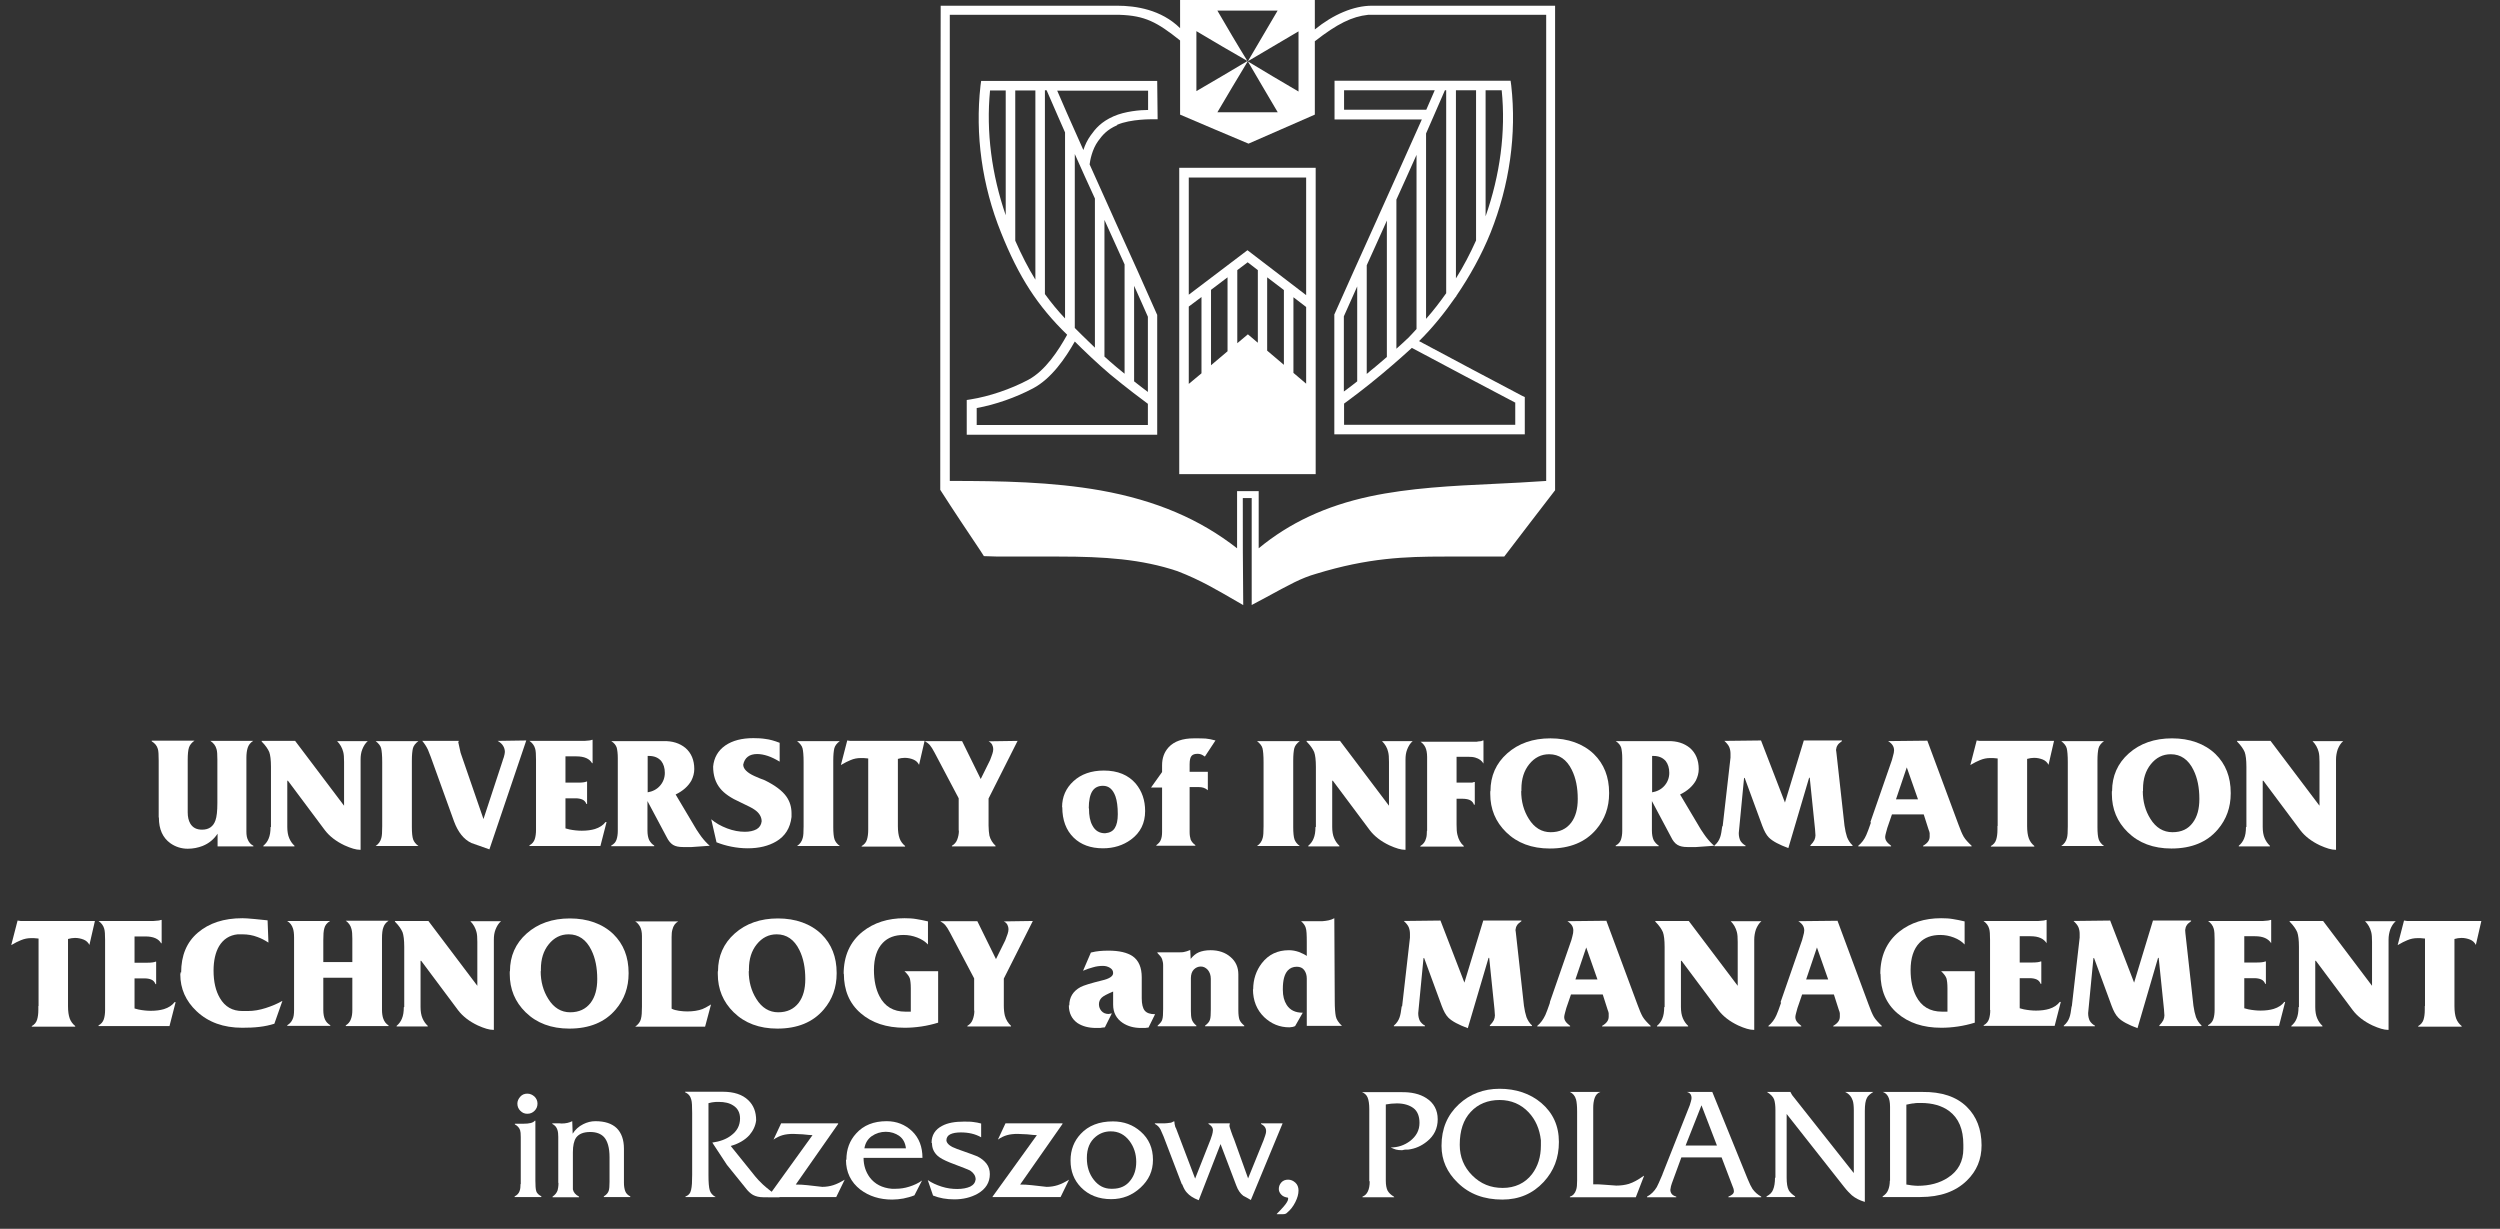 <svg width="118" height="58" viewBox="0 0 118 58" fill="none" xmlns="http://www.w3.org/2000/svg">
<rect x="0" y="0" width="118" height="58" fill="#333333" stroke="none"/>
<path d="M64.75 0.27C63.9 0.27 62.93 0.68 62.06 1.39V0H55.7V1.33C54.81 0.45 53.6 0.27 52.74 0.27H44.4V0.29C44.38 7.9 44.38 15.64 44.38 23.12C45 24.09 45.65 25.06 46.28 26L46.44 26.25H46.46C46.82 26.27 47.21 26.27 47.65 26.27C48.05 26.27 48.44 26.27 48.83 26.27C49.21 26.27 49.6 26.27 49.99 26.27C52.12 26.27 53.89 26.39 55.58 26.96C56.69 27.39 57.43 27.84 58.42 28.41L58.68 28.56V28.52C58.66 26.85 58.66 25.15 58.66 23.51H59.08V28.56L59.11 28.54C59.34 28.42 59.54 28.31 59.73 28.21C60.87 27.59 61.42 27.28 62.13 27.08C64.58 26.33 66.32 26.27 68.18 26.27C68.5 26.27 68.83 26.27 69.18 26.27C69.74 26.27 70.34 26.27 70.98 26.27H71C71.85 25.16 72.61 24.16 73.4 23.14V0.27H64.74H64.75ZM60.31 0.49C59.84 1.29 59.37 2.09 58.9 2.89C59.69 2.42 60.49 1.95 61.29 1.48V4.32C60.49 3.85 59.69 3.38 58.9 2.9C59.37 3.71 59.84 4.5 60.31 5.3H57.46C57.93 4.5 58.4 3.71 58.89 2.9C58.4 2.11 57.93 1.31 57.46 0.5H60.31V0.49ZM56.47 1.47C57.27 1.95 58.06 2.41 58.88 2.88C58.07 3.36 57.27 3.84 56.47 4.3V1.47ZM72.99 22.7C72.16 22.76 71.31 22.8 70.49 22.84C68.55 22.93 66.54 23.03 64.66 23.43C62.57 23.88 60.86 24.68 59.41 25.88V23.18H58.39V25.88C56.64 24.51 54.57 23.62 51.96 23.15C49.64 22.74 47.26 22.7 44.83 22.7V0.7H52.86C54.04 0.74 54.61 1.04 55.7 1.91V5.41C56.78 5.87 57.85 6.33 58.93 6.78C59.96 6.33 61.01 5.87 62.06 5.41V1.94H62.07C63.12 1.12 63.82 0.78 64.57 0.7H72.98V22.71L72.99 22.7Z" fill="white"/>
<path d="M55.66 22.38H62.1V7.92H55.66V22.38ZM61.65 18.11C61.49 17.97 61.28 17.79 61.05 17.6V14.03L61.65 14.49V18.11ZM60.6 17.22C60.33 16.99 60.06 16.76 59.81 16.55V13.09L60.6 13.69V17.22ZM59.36 16.17C59.08 15.93 58.9 15.78 58.9 15.78L58.4 16.2V12.75L58.89 12.38L59.37 12.75V16.17H59.36ZM57.94 16.58L57.16 17.24V13.68L57.94 13.09V16.58ZM56.71 17.62L56.11 18.12V14.47L56.71 14.02V17.62ZM61.65 8.38V13.93L58.88 11.81L56.11 13.91V8.38H61.65Z" fill="white"/>
<path d="M62.97 5.64H67.11C66.57 6.86 65.79 8.58 65.1 10.12L64.98 10.39C64.25 12.01 63.49 13.69 63 14.8L62.98 14.84V20.5H71.97V18.74L71.84 18.68C70.33 17.88 68.69 17.02 66.98 16.1C67.62 15.47 68.19 14.76 68.71 14.01H68.73V13.98C69.37 13.04 69.93 12.04 70.36 10.97C71.25 8.73 71.59 6.33 71.33 4.03L71.3 3.81H62.99V5.64H62.97ZM68.2 4.26H68.26V13.84C67.96 14.26 67.65 14.67 67.31 15.05V6.3C67.44 6.01 67.56 5.74 67.66 5.5L68.2 4.26ZM66.43 15.98L66.36 16.05C66.28 16.13 66.12 16.27 65.91 16.46V9.42C66.23 8.71 66.56 7.99 66.86 7.31V15.53C66.72 15.68 66.58 15.84 66.43 15.99V15.98ZM65.39 10.57L65.46 10.41V16.85C65.29 16.99 65.11 17.15 64.92 17.31C64.78 17.42 64.65 17.53 64.51 17.65V12.52C64.8 11.89 65.09 11.23 65.39 10.57ZM64.06 13.52V18C63.82 18.19 63.6 18.36 63.43 18.48V14.93C63.61 14.53 63.83 14.04 64.06 13.52ZM71.52 19.02V20.05H63.44V19.05C63.66 18.89 64.46 18.3 65.22 17.66C65.88 17.11 66.41 16.63 66.64 16.42C68.36 17.34 70.01 18.21 71.53 19.01L71.52 19.02ZM68.72 4.26H69.67V11.35C69.39 11.97 69.08 12.57 68.72 13.14V4.26ZM70.12 10.21V4.26H70.88C71.08 6.23 70.8 8.27 70.12 10.21ZM63.43 4.26H67.72L67.32 5.18H63.44V4.26H63.43Z" fill="white"/>
<path d="M52.73 5.89C53.38 5.61 54.4 5.63 54.41 5.63H54.64L54.62 3.82H46.31L46.28 4.04C46.02 6.35 46.35 8.75 47.25 10.98C48.09 13.08 48.97 14.44 50.37 15.8C49.96 16.54 49.34 17.5 48.53 17.93C47.7 18.37 46.69 18.71 45.82 18.85L45.63 18.88V20.52H54.62V14.86L54.6 14.82C54.11 13.71 53.36 12.03 52.62 10.41L52.5 10.14C52.15 9.36 51.78 8.54 51.43 7.76C51.45 7.59 51.54 7.06 51.83 6.66C52.04 6.37 52.25 6.12 52.73 5.91V5.89ZM50.27 15.03C49.92 14.66 49.61 14.28 49.32 13.88V4.26H49.4L49.94 5.5C50.04 5.73 50.15 5.98 50.27 6.25V15.03ZM47.92 4.27H48.87V13.2C48.53 12.65 48.22 12.04 47.92 11.36V4.26V4.27ZM46.73 4.27H47.47V10.16C46.81 8.24 46.54 6.23 46.73 4.27ZM46.1 20.06V19.26C46.98 19.1 47.95 18.76 48.76 18.33C49.63 17.87 50.29 16.9 50.73 16.12C51.14 16.53 51.83 17.19 52.4 17.67C53.16 18.3 53.96 18.9 54.18 19.06V20.06H46.1ZM54.18 18.5C54.01 18.37 53.78 18.2 53.53 18V13.49C53.77 14.03 54 14.53 54.18 14.95V18.5ZM53.08 12.48V17.64C52.95 17.53 52.82 17.43 52.69 17.32C52.51 17.17 52.32 17 52.13 16.83V10.38L52.22 10.58C52.51 11.22 52.8 11.86 53.08 12.48ZM51.68 16.41C51.25 16 50.87 15.62 50.73 15.48V7.27C51.03 7.94 51.35 8.66 51.68 9.37V16.41ZM51.13 7.07C50.84 6.42 50.57 5.82 50.36 5.34L49.9 4.28H54.19V5.19C53.83 5.19 53.1 5.25 52.56 5.49C51.97 5.75 51.7 6.08 51.48 6.39C51.32 6.61 51.21 6.85 51.14 7.07H51.13Z" fill="white"/>
<path d="M7.49 38.57V35.9C7.49 35.62 7.48 35.44 7.45 35.35C7.41 35.2 7.31 35.08 7.16 34.99V34.96H9.18C9.05 35.05 8.96 35.16 8.92 35.28C8.88 35.4 8.86 35.6 8.86 35.86V38.34C8.86 38.56 8.9 38.73 8.98 38.87C9.1 39.07 9.28 39.16 9.54 39.16C9.86 39.16 10.07 39.01 10.17 38.72C10.23 38.55 10.26 38.28 10.26 37.9V35.85C10.26 35.61 10.25 35.45 10.22 35.36C10.18 35.2 10.08 35.07 9.93 34.97H11.95C11.81 35.06 11.73 35.17 11.69 35.3C11.65 35.43 11.63 35.58 11.63 35.77V39.25C11.63 39.41 11.65 39.55 11.71 39.66C11.76 39.77 11.84 39.86 11.96 39.92V39.95H10.27V39.35C10.09 39.62 9.86 39.81 9.56 39.93C9.35 40.01 9.12 40.06 8.86 40.06C8.56 40.06 8.28 39.97 8.04 39.8C7.68 39.54 7.5 39.14 7.5 38.6L7.49 38.57Z" fill="white"/>
<path d="M12.79 39.03V36.19C12.79 35.87 12.76 35.64 12.71 35.5C12.65 35.36 12.54 35.19 12.35 35V34.97H13.93L16.24 38.03V35.96C16.24 35.75 16.23 35.6 16.2 35.49C16.15 35.3 16.06 35.13 15.91 34.98H17.36C17.24 35.08 17.16 35.22 17.1 35.37C17.04 35.52 17.02 35.68 17.02 35.85V40.11H16.99C16.81 40.11 16.57 40.04 16.26 39.9C15.86 39.71 15.55 39.47 15.33 39.18L13.59 36.85H13.56V39.03C13.56 39.24 13.59 39.42 13.65 39.56C13.71 39.7 13.79 39.82 13.9 39.92V39.95H12.43V39.92C12.54 39.83 12.63 39.71 12.68 39.58C12.74 39.44 12.77 39.26 12.77 39.04L12.79 39.03Z" fill="white"/>
<path d="M18.04 39V35.97C18.04 35.66 18.02 35.44 17.99 35.32C17.96 35.2 17.87 35.09 17.73 34.98H19.75C19.61 35.08 19.52 35.2 19.49 35.32C19.46 35.44 19.44 35.64 19.44 35.91V39.03C19.44 39.31 19.46 39.5 19.5 39.62C19.54 39.73 19.62 39.84 19.75 39.93H17.73C17.87 39.84 17.96 39.71 18 39.55C18.03 39.45 18.04 39.27 18.04 39Z" fill="white"/>
<path d="M21.43 38.77L20.33 35.72C20.26 35.54 20.22 35.43 20.2 35.39C20.13 35.24 20.04 35.1 19.93 34.97H21.65V34.99L21.63 35.03L21.74 35.53L22.82 38.66L23.72 35.92C23.72 35.92 23.74 35.84 23.78 35.74C23.81 35.63 23.83 35.55 23.83 35.49C23.83 35.39 23.8 35.29 23.75 35.21C23.7 35.12 23.61 35.04 23.49 34.97L24.84 34.95L23.1 40.09C22.57 39.9 22.28 39.8 22.25 39.79C21.89 39.62 21.62 39.28 21.43 38.77Z" fill="white"/>
<path d="M25.3 39.18V35.86C25.3 35.61 25.29 35.44 25.26 35.34C25.22 35.19 25.13 35.07 24.99 34.97H27.59C27.71 34.96 27.78 34.95 27.82 34.95C27.86 34.95 27.9 34.93 27.94 34.92H27.97V36.01L27.95 36.03C27.83 35.81 27.58 35.7 27.2 35.7H26.69V36.94H27.3C27.49 36.94 27.62 36.92 27.68 36.89H27.71V37.95H27.68C27.64 37.85 27.58 37.78 27.49 37.74C27.4 37.7 27.29 37.68 27.17 37.68H26.69V39.1C26.69 39.1 26.79 39.13 26.88 39.15C27.08 39.19 27.28 39.21 27.46 39.21C27.71 39.21 27.91 39.18 28.08 39.13C28.3 39.06 28.47 38.95 28.58 38.8H28.63L28.34 39.93H24.99V39.9C25.12 39.83 25.2 39.73 25.24 39.61C25.28 39.49 25.3 39.34 25.3 39.18Z" fill="white"/>
<path d="M30.56 37.8V39.2C30.56 39.39 30.59 39.54 30.64 39.65C30.7 39.76 30.78 39.85 30.88 39.91V39.94H28.85V39.91C28.98 39.84 29.06 39.75 29.1 39.63C29.14 39.51 29.16 39.37 29.16 39.22V35.79C29.16 35.57 29.14 35.41 29.11 35.29C29.07 35.17 28.99 35.07 28.85 34.98H31.31C31.74 34.97 32.08 35.08 32.35 35.3C32.63 35.54 32.77 35.88 32.77 36.3C32.77 36.49 32.72 36.67 32.63 36.85C32.48 37.11 32.24 37.33 31.89 37.5L32.87 39.15C32.98 39.32 33.06 39.43 33.11 39.5C33.24 39.67 33.37 39.81 33.5 39.92L32.65 39.98H32.23C32.04 39.98 31.89 39.95 31.77 39.88C31.66 39.81 31.55 39.69 31.46 39.5L30.56 37.81V37.8ZM30.56 37.4C30.8 37.36 31 37.26 31.15 37.09C31.3 36.92 31.38 36.71 31.38 36.48C31.38 36.25 31.32 36.06 31.21 35.92C31.07 35.76 30.88 35.68 30.63 35.68H30.57V37.4H30.56Z" fill="white"/>
<path d="M33.82 39.76L33.57 38.67C33.78 38.85 34.03 38.99 34.32 39.1C34.61 39.21 34.89 39.26 35.16 39.26C35.38 39.26 35.56 39.22 35.71 39.14C35.85 39.06 35.93 38.93 35.95 38.77C35.95 38.56 35.84 38.37 35.62 38.22C35.53 38.15 35.31 38.04 34.95 37.87C34.5 37.67 34.18 37.45 33.99 37.21C33.77 36.94 33.66 36.6 33.66 36.18C33.7 35.76 33.89 35.43 34.23 35.19C34.58 34.95 35.02 34.84 35.56 34.84C35.77 34.84 35.96 34.85 36.14 34.88C36.32 34.9 36.54 34.96 36.8 35.06V35.95C36.6 35.83 36.42 35.74 36.24 35.68C36.06 35.62 35.89 35.59 35.74 35.59C35.37 35.59 35.15 35.76 35.08 36.09C35.08 36.29 35.26 36.47 35.61 36.63C35.77 36.7 35.93 36.77 36.1 36.83C36.59 37.07 36.93 37.33 37.12 37.6C37.28 37.83 37.36 38.09 37.36 38.39V38.56C37.3 39.08 37.06 39.47 36.63 39.72C36.27 39.93 35.83 40.04 35.29 40.04C35.02 40.04 34.76 40.01 34.51 39.96C34.26 39.91 34.03 39.84 33.83 39.76H33.82Z" fill="white"/>
<path d="M37.93 39V35.97C37.93 35.66 37.91 35.44 37.88 35.32C37.85 35.2 37.76 35.09 37.62 34.98H39.64C39.5 35.08 39.41 35.2 39.38 35.32C39.35 35.44 39.33 35.64 39.33 35.91V39.03C39.33 39.31 39.35 39.5 39.39 39.62C39.43 39.73 39.51 39.84 39.64 39.93H37.62C37.76 39.84 37.85 39.71 37.89 39.55C37.92 39.45 37.93 39.27 37.93 39Z" fill="white"/>
<path d="M40.98 35.8C40.91 35.8 40.84 35.78 40.76 35.78C40.68 35.78 40.63 35.78 40.62 35.78C40.46 35.78 40.3 35.81 40.14 35.88C40.02 35.93 39.87 36 39.69 36.11L39.99 34.95L40.13 34.97H43.64L43.38 36.1C43.32 35.98 43.23 35.9 43.11 35.85C42.99 35.8 42.85 35.77 42.7 35.77C42.59 35.77 42.48 35.79 42.38 35.82V38.99C42.38 39.24 42.41 39.43 42.46 39.57C42.51 39.71 42.6 39.83 42.72 39.93V39.96H40.67V39.93C40.8 39.86 40.88 39.76 40.92 39.63C40.96 39.5 40.98 39.35 40.98 39.16V35.8Z" fill="white"/>
<path d="M45.25 39.2V37.68L44.11 35.52C44.02 35.35 43.95 35.24 43.89 35.17C43.83 35.1 43.75 35.04 43.65 34.98H45.41L46.29 36.77L46.73 35.88C46.78 35.76 46.81 35.66 46.84 35.58C46.87 35.49 46.88 35.42 46.88 35.37C46.88 35.28 46.86 35.21 46.83 35.15C46.8 35.09 46.74 35.03 46.66 34.99L48.03 34.97L46.66 37.69V38.96C46.66 39.16 46.68 39.32 46.7 39.44C46.75 39.63 46.85 39.79 46.99 39.92V39.95H44.93V39.92C45.05 39.85 45.13 39.76 45.18 39.63C45.23 39.5 45.26 39.36 45.26 39.21L45.25 39.2Z" fill="white"/>
<path d="M50.13 38.1C50.13 37.61 50.31 37.2 50.67 36.87C51.03 36.54 51.51 36.37 52.1 36.37C52.76 36.37 53.26 36.58 53.61 36.99C53.9 37.34 54.05 37.77 54.05 38.28C54.05 38.85 53.83 39.3 53.38 39.63C53.01 39.9 52.57 40.04 52.06 40.04C51.48 40.04 51.02 39.87 50.68 39.54C50.32 39.19 50.14 38.71 50.14 38.1H50.13ZM51.4 38.16C51.4 38.5 51.45 38.76 51.56 38.96C51.69 39.21 51.89 39.33 52.16 39.33C52.38 39.31 52.53 39.23 52.62 39.08C52.71 38.94 52.76 38.72 52.76 38.43C52.76 38.07 52.72 37.79 52.65 37.59C52.53 37.26 52.34 37.09 52.06 37.09C51.84 37.09 51.67 37.17 51.56 37.34C51.45 37.51 51.39 37.78 51.39 38.15L51.4 38.16Z" fill="white"/>
<path d="M54.85 39.29V37.17H54.33L54.85 36.44V36.12C54.85 35.78 54.95 35.5 55.16 35.27C55.42 34.99 55.82 34.85 56.35 34.85C56.6 34.85 56.78 34.85 56.91 34.86C57.03 34.87 57.19 34.9 57.37 34.95L56.87 35.71C56.87 35.71 56.8 35.66 56.76 35.64C56.69 35.6 56.61 35.58 56.53 35.58C56.39 35.58 56.3 35.61 56.24 35.68C56.18 35.75 56.15 35.88 56.15 36.08V36.43H57.01V37.3C56.94 37.24 56.87 37.2 56.8 37.18C56.73 37.16 56.66 37.15 56.58 37.15H56.15V39.27C56.15 39.42 56.17 39.53 56.2 39.63C56.24 39.72 56.31 39.81 56.42 39.89V39.92H54.58V39.89C54.69 39.81 54.76 39.73 54.79 39.64C54.83 39.55 54.85 39.43 54.85 39.27V39.29Z" fill="white"/>
<path d="M59.64 39V35.97C59.64 35.66 59.62 35.44 59.59 35.32C59.56 35.2 59.47 35.09 59.33 34.98H61.35C61.21 35.08 61.12 35.2 61.09 35.32C61.06 35.44 61.04 35.64 61.04 35.91V39.03C61.04 39.31 61.06 39.5 61.1 39.62C61.14 39.73 61.22 39.84 61.35 39.93H59.33C59.47 39.84 59.56 39.71 59.6 39.55C59.63 39.45 59.64 39.27 59.64 39Z" fill="white"/>
<path d="M62.11 39.03V36.19C62.11 35.87 62.08 35.64 62.03 35.5C61.97 35.36 61.86 35.19 61.67 35V34.97H63.25L65.56 38.03V35.96C65.56 35.75 65.55 35.6 65.52 35.49C65.48 35.3 65.38 35.13 65.23 34.98H66.68C66.56 35.08 66.48 35.22 66.42 35.37C66.36 35.52 66.34 35.68 66.34 35.85V40.11H66.31C66.13 40.11 65.89 40.04 65.58 39.9C65.18 39.71 64.87 39.47 64.65 39.18L62.91 36.85H62.88V39.03C62.88 39.24 62.91 39.42 62.97 39.56C63.03 39.7 63.11 39.82 63.22 39.92V39.95H61.75V39.92C61.86 39.83 61.95 39.71 62 39.58C62.06 39.44 62.09 39.26 62.09 39.04L62.11 39.03Z" fill="white"/>
<path d="M67.36 39.22V35.73C67.36 35.54 67.33 35.39 67.28 35.28C67.23 35.17 67.15 35.08 67.05 35.01H69.7C69.75 35 69.8 34.99 69.84 34.99C69.89 34.99 69.94 34.98 69.99 34.95H70.02V36.04C69.94 35.9 69.81 35.81 69.64 35.76C69.55 35.73 69.43 35.72 69.29 35.72H68.75V36.94H69.32C69.38 36.94 69.42 36.94 69.46 36.94C69.5 36.94 69.54 36.93 69.57 36.91H69.61V37.98H69.57C69.54 37.89 69.49 37.83 69.41 37.78C69.33 37.73 69.19 37.7 69.01 37.7H68.75V38.92C68.75 39.13 68.76 39.29 68.79 39.4C68.84 39.62 68.94 39.8 69.09 39.93V39.96H67.04V39.93C67.18 39.85 67.27 39.73 67.31 39.57C67.34 39.48 67.35 39.36 67.35 39.21L67.36 39.22Z" fill="white"/>
<path d="M70.35 37.34C70.35 36.63 70.61 36.03 71.14 35.56C71.67 35.09 72.35 34.85 73.18 34.85C74.01 34.85 74.72 35.1 75.23 35.59C75.71 36.06 75.95 36.67 75.95 37.42V37.45C75.95 38.1 75.75 38.67 75.34 39.15C74.83 39.75 74.1 40.05 73.15 40.05C72.3 40.05 71.61 39.79 71.09 39.28C70.59 38.79 70.34 38.19 70.34 37.47V37.35L70.35 37.34ZM71.8 37.34C71.8 37.83 71.92 38.27 72.16 38.65C72.42 39.07 72.77 39.28 73.19 39.28C73.61 39.28 73.93 39.13 74.16 38.83C74.37 38.55 74.47 38.18 74.47 37.71C74.47 37.18 74.38 36.72 74.19 36.34C73.95 35.85 73.59 35.6 73.12 35.6C72.74 35.6 72.43 35.76 72.18 36.07C71.93 36.38 71.81 36.77 71.81 37.24V37.34H71.8Z" fill="white"/>
<path d="M77.97 37.8V39.2C77.97 39.39 78 39.54 78.05 39.65C78.11 39.76 78.19 39.85 78.29 39.91V39.94H76.26V39.91C76.39 39.84 76.47 39.75 76.51 39.63C76.55 39.51 76.57 39.37 76.57 39.22V35.79C76.57 35.57 76.55 35.41 76.52 35.29C76.48 35.17 76.4 35.07 76.26 34.98H78.72C79.15 34.97 79.49 35.08 79.76 35.3C80.04 35.54 80.18 35.88 80.18 36.3C80.18 36.49 80.13 36.67 80.04 36.85C79.89 37.11 79.65 37.33 79.3 37.5L80.28 39.15C80.39 39.32 80.47 39.43 80.52 39.5C80.65 39.67 80.78 39.81 80.91 39.92L80.06 39.98H79.64C79.45 39.98 79.3 39.95 79.18 39.88C79.06 39.81 78.96 39.69 78.87 39.5L77.97 37.81V37.8ZM77.97 37.4C78.21 37.36 78.41 37.26 78.56 37.09C78.71 36.92 78.79 36.71 78.79 36.48C78.79 36.25 78.73 36.06 78.62 35.92C78.48 35.76 78.29 35.68 78.04 35.68H77.98V37.4H77.97Z" fill="white"/>
<path d="M81.31 39L81.68 35.76V35.58C81.68 35.46 81.66 35.36 81.62 35.26C81.58 35.17 81.5 35.07 81.39 34.97L83.12 34.95L84.25 37.88L85.14 34.95H86.94V34.98C86.83 35.06 86.76 35.12 86.73 35.18C86.69 35.24 86.67 35.31 86.66 35.4C86.66 35.43 86.68 35.48 86.68 35.54L87.06 38.97C87.09 39.18 87.13 39.36 87.18 39.51C87.24 39.66 87.32 39.79 87.44 39.9V39.93H85.45V39.9C85.54 39.81 85.6 39.73 85.64 39.65C85.67 39.58 85.69 39.5 85.69 39.43L85.67 39.14L85.42 36.71H85.39L84.41 40.03C83.98 39.87 83.67 39.71 83.49 39.53C83.37 39.41 83.27 39.22 83.18 38.98L82.35 36.72H82.32L82.07 39.32C82.07 39.47 82.1 39.59 82.15 39.69C82.21 39.78 82.29 39.86 82.39 39.91V39.94H80.92V39.91C81.05 39.8 81.14 39.67 81.19 39.52C81.23 39.41 81.26 39.24 81.29 39H81.31Z" fill="white"/>
<path d="M88.28 38.81L89.3 35.87L89.35 35.68C89.38 35.58 89.4 35.49 89.4 35.42C89.4 35.33 89.38 35.26 89.34 35.19C89.3 35.12 89.23 35.05 89.12 34.98L90.97 34.96L92.44 38.92C92.53 39.17 92.61 39.36 92.69 39.5C92.77 39.63 92.9 39.77 93.06 39.92V39.95H90.77V39.92C90.98 39.8 91.08 39.66 91.08 39.49C91.08 39.42 91.08 39.37 91.08 39.33C91.08 39.29 91.06 39.24 91.03 39.16L90.8 38.44H89.3L89.08 39.08C89.06 39.15 89.04 39.22 89.02 39.3C89 39.38 88.98 39.45 88.98 39.5C88.98 39.58 89 39.65 89.05 39.72C89.09 39.78 89.17 39.85 89.26 39.92V39.95H87.71V39.92C87.87 39.79 88 39.62 88.09 39.41C88.14 39.3 88.21 39.11 88.31 38.82L88.28 38.81ZM89.49 37.73H90.53L90 36.22L89.49 37.73Z" fill="white"/>
<path d="M94.29 38.98V35.8C94.22 35.8 94.15 35.78 94.07 35.78C93.99 35.78 93.94 35.78 93.93 35.78C93.77 35.78 93.62 35.81 93.45 35.88C93.33 35.93 93.18 36 93 36.11L93.3 34.95L93.44 34.97H96.95L96.69 36.1C96.63 35.98 96.54 35.9 96.42 35.85C96.29 35.8 96.16 35.77 96.01 35.77C95.9 35.77 95.79 35.79 95.68 35.82V38.99C95.68 39.24 95.71 39.43 95.76 39.57C95.81 39.71 95.9 39.83 96.02 39.93V39.96H93.97V39.93C94.1 39.86 94.18 39.76 94.22 39.63C94.26 39.5 94.28 39.35 94.28 39.16V38.99L94.29 38.98Z" fill="white"/>
<path d="M97.6 39V35.97C97.6 35.66 97.58 35.44 97.55 35.32C97.52 35.2 97.43 35.09 97.29 34.98H99.31C99.17 35.08 99.08 35.2 99.05 35.32C99.02 35.44 99 35.64 99 35.91V39.03C99 39.31 99.02 39.5 99.06 39.62C99.1 39.73 99.18 39.84 99.31 39.93H97.29C97.43 39.84 97.52 39.71 97.56 39.55C97.59 39.45 97.6 39.27 97.6 39Z" fill="white"/>
<path d="M99.69 37.34C99.69 36.63 99.95 36.03 100.48 35.56C101.01 35.09 101.69 34.85 102.52 34.85C103.35 34.85 104.06 35.1 104.57 35.59C105.05 36.06 105.29 36.67 105.29 37.42V37.45C105.29 38.1 105.09 38.67 104.68 39.15C104.17 39.75 103.44 40.05 102.49 40.05C101.64 40.05 100.95 39.79 100.43 39.28C99.93 38.79 99.68 38.19 99.68 37.47V37.35L99.69 37.34ZM101.14 37.34C101.14 37.83 101.26 38.27 101.5 38.65C101.76 39.07 102.11 39.28 102.54 39.28C102.97 39.28 103.28 39.13 103.5 38.83C103.71 38.55 103.81 38.18 103.81 37.71C103.81 37.18 103.72 36.72 103.53 36.34C103.29 35.85 102.93 35.6 102.46 35.6C102.08 35.6 101.77 35.76 101.52 36.07C101.27 36.38 101.15 36.77 101.15 37.24V37.34H101.14Z" fill="white"/>
<path d="M106.03 39.03V36.19C106.03 35.87 106 35.64 105.95 35.5C105.89 35.36 105.78 35.19 105.59 35V34.97H107.17L109.48 38.03V35.96C109.48 35.75 109.47 35.6 109.44 35.49C109.39 35.3 109.3 35.13 109.15 34.98H110.6C110.48 35.08 110.4 35.22 110.34 35.37C110.29 35.52 110.26 35.68 110.26 35.85V40.11H110.23C110.05 40.11 109.81 40.04 109.5 39.9C109.1 39.71 108.79 39.47 108.57 39.18L106.83 36.85H106.8V39.03C106.8 39.24 106.83 39.42 106.89 39.56C106.95 39.7 107.03 39.82 107.14 39.92V39.95H105.67V39.92C105.78 39.83 105.87 39.71 105.92 39.58C105.98 39.44 106.01 39.26 106.01 39.04L106.03 39.03Z" fill="white"/>
<path d="M1.82 47.48V44.3C1.75 44.3 1.68 44.28 1.6 44.28C1.52 44.28 1.47 44.28 1.46 44.28C1.3 44.28 1.15 44.31 0.98 44.38C0.86 44.43 0.71 44.5 0.53 44.61L0.83 43.45L0.97 43.47H4.48L4.22 44.6C4.16 44.48 4.07 44.4 3.95 44.35C3.82 44.3 3.69 44.27 3.54 44.27C3.43 44.27 3.32 44.29 3.21 44.32V47.49C3.21 47.74 3.24 47.93 3.29 48.07C3.34 48.21 3.43 48.33 3.55 48.43V48.46H1.5V48.43C1.63 48.36 1.71 48.26 1.75 48.13C1.79 48 1.81 47.85 1.81 47.66V47.49L1.82 47.48Z" fill="white"/>
<path d="M4.96 47.68V44.36C4.96 44.11 4.95 43.94 4.92 43.84C4.88 43.69 4.79 43.57 4.65 43.47H7.25C7.37 43.46 7.44 43.45 7.48 43.45C7.52 43.45 7.56 43.43 7.6 43.42H7.63V44.51L7.61 44.53C7.49 44.31 7.24 44.2 6.86 44.2H6.35V45.44H6.96C7.15 45.44 7.28 45.42 7.34 45.39H7.37V46.45H7.34C7.3 46.35 7.24 46.28 7.15 46.24C7.06 46.2 6.95 46.18 6.83 46.18H6.35V47.6C6.35 47.6 6.45 47.63 6.54 47.65C6.74 47.69 6.94 47.71 7.12 47.71C7.37 47.71 7.57 47.68 7.74 47.63C7.96 47.56 8.13 47.45 8.24 47.3H8.29L8 48.43H4.65V48.4C4.78 48.33 4.86 48.23 4.9 48.11C4.94 47.99 4.96 47.84 4.96 47.68Z" fill="white"/>
<path d="M8.55 45.91C8.55 45.1 8.81 44.47 9.34 44.02C9.87 43.57 10.56 43.34 11.44 43.34C11.54 43.34 11.74 43.35 12.04 43.38C12.34 43.41 12.54 43.43 12.63 43.44L12.67 44.49C12.5 44.38 12.33 44.29 12.16 44.23C11.93 44.14 11.69 44.1 11.44 44.1H11.22C10.83 44.14 10.54 44.33 10.34 44.66C10.17 44.95 10.08 45.34 10.08 45.81C10.08 46.34 10.18 46.77 10.38 47.11C10.62 47.52 10.97 47.72 11.44 47.72H11.7C11.98 47.72 12.26 47.67 12.54 47.58C12.82 47.49 13.09 47.38 13.33 47.24L12.95 48.32C12.73 48.39 12.5 48.44 12.24 48.47C11.99 48.5 11.72 48.51 11.43 48.51C10.55 48.51 9.83 48.25 9.28 47.73C8.77 47.25 8.51 46.67 8.51 45.99L8.53 45.88L8.55 45.91Z" fill="white"/>
<path d="M13.88 47.68V44.25C13.88 44.06 13.86 43.92 13.83 43.83C13.78 43.67 13.69 43.55 13.55 43.47H15.58C15.43 43.56 15.34 43.68 15.31 43.81C15.27 43.94 15.26 44.13 15.26 44.37V45.41H16.63V44.31C16.63 44.11 16.62 43.96 16.59 43.85C16.55 43.68 16.45 43.55 16.32 43.46H18.34C18.22 43.54 18.14 43.64 18.1 43.76C18.05 43.88 18.03 44.06 18.03 44.3V47.67C18.03 47.82 18.05 47.95 18.08 48.05C18.13 48.21 18.22 48.33 18.34 48.4V48.43H16.32V48.4C16.44 48.32 16.52 48.23 16.56 48.11C16.61 47.99 16.63 47.85 16.63 47.67V46.15H15.26V47.68C15.26 47.86 15.29 48.01 15.34 48.12C15.39 48.23 15.47 48.32 15.59 48.39V48.42H13.56V48.39C13.67 48.32 13.75 48.24 13.8 48.13C13.86 48.02 13.88 47.87 13.88 47.67V47.68Z" fill="white"/>
<path d="M19.08 47.53V44.69C19.08 44.37 19.05 44.14 19 44C18.94 43.86 18.83 43.69 18.64 43.5V43.47H20.22L22.53 46.53V44.46C22.53 44.25 22.52 44.1 22.49 43.99C22.44 43.8 22.35 43.63 22.2 43.48H23.65C23.53 43.58 23.45 43.72 23.39 43.87C23.33 44.02 23.31 44.18 23.31 44.35V48.61H23.28C23.1 48.61 22.86 48.54 22.55 48.4C22.15 48.21 21.84 47.97 21.62 47.68L19.88 45.35H19.85V47.53C19.85 47.74 19.88 47.92 19.94 48.06C20 48.2 20.08 48.32 20.19 48.42V48.45H18.72V48.42C18.83 48.33 18.92 48.21 18.97 48.08C19.03 47.94 19.06 47.76 19.06 47.54L19.08 47.53Z" fill="white"/>
<path d="M24.07 45.84C24.07 45.13 24.33 44.53 24.86 44.06C25.39 43.59 26.07 43.35 26.9 43.35C27.73 43.35 28.44 43.6 28.95 44.09C29.43 44.56 29.67 45.17 29.67 45.92V45.95C29.67 46.6 29.47 47.17 29.06 47.65C28.55 48.25 27.82 48.55 26.87 48.55C26.02 48.55 25.33 48.29 24.81 47.78C24.31 47.29 24.06 46.69 24.06 45.97V45.85L24.07 45.84ZM25.52 45.84C25.52 46.33 25.64 46.77 25.88 47.15C26.14 47.57 26.49 47.78 26.91 47.78C27.33 47.78 27.65 47.63 27.88 47.33C28.09 47.05 28.19 46.68 28.19 46.21C28.19 45.68 28.1 45.22 27.91 44.84C27.67 44.35 27.31 44.1 26.84 44.1C26.46 44.1 26.15 44.26 25.9 44.57C25.65 44.88 25.53 45.27 25.53 45.74V45.84H25.52Z" fill="white"/>
<path d="M30.3 44.18C30.3 44 30.27 43.85 30.21 43.74C30.15 43.63 30.07 43.54 29.98 43.49H32.01C31.87 43.57 31.78 43.7 31.74 43.87C31.71 43.96 31.7 44.08 31.7 44.23V47.61C31.8 47.66 31.91 47.69 32.05 47.71C32.19 47.73 32.32 47.74 32.44 47.74C32.72 47.74 32.96 47.7 33.15 47.63C33.23 47.6 33.37 47.53 33.56 47.41L33.28 48.46H29.98C30.13 48.35 30.22 48.23 30.25 48.1C30.29 47.96 30.3 47.77 30.3 47.52V44.18Z" fill="white"/>
<path d="M33.89 45.84C33.89 45.13 34.15 44.53 34.68 44.06C35.21 43.59 35.89 43.35 36.72 43.35C37.55 43.35 38.26 43.6 38.77 44.09C39.25 44.56 39.49 45.17 39.49 45.92V45.95C39.49 46.6 39.29 47.17 38.88 47.65C38.37 48.25 37.64 48.55 36.69 48.55C35.84 48.55 35.15 48.29 34.63 47.78C34.13 47.29 33.88 46.69 33.88 45.97V45.85L33.89 45.84ZM35.34 45.84C35.34 46.33 35.46 46.77 35.7 47.15C35.96 47.57 36.31 47.78 36.73 47.78C37.15 47.78 37.47 47.63 37.7 47.33C37.91 47.05 38.01 46.68 38.01 46.21C38.01 45.68 37.92 45.22 37.73 44.84C37.49 44.35 37.13 44.1 36.66 44.1C36.28 44.1 35.97 44.26 35.72 44.57C35.47 44.88 35.35 45.27 35.35 45.74V45.84H35.34Z" fill="white"/>
<path d="M39.82 45.98C39.82 45.12 40.12 44.45 40.72 43.97C41.25 43.55 41.91 43.34 42.69 43.34C42.9 43.34 43.08 43.35 43.25 43.38C43.42 43.41 43.6 43.44 43.8 43.49V44.58C43.67 44.44 43.5 44.33 43.29 44.25C43.08 44.17 42.87 44.13 42.65 44.13C42.24 44.13 41.91 44.25 41.67 44.5C41.39 44.79 41.25 45.22 41.25 45.79C41.25 46.28 41.34 46.69 41.51 47.02C41.76 47.51 42.17 47.75 42.73 47.75H42.99V46.65C42.99 46.43 42.97 46.27 42.94 46.17C42.9 46.07 42.82 45.96 42.69 45.84H44.28V48.27C44.02 48.35 43.76 48.41 43.49 48.45C43.22 48.49 42.96 48.51 42.7 48.51C41.84 48.51 41.15 48.28 40.62 47.82C40.09 47.36 39.83 46.74 39.83 45.95L39.82 45.98Z" fill="white"/>
<path d="M45.98 47.7V46.18L44.84 44.02C44.75 43.85 44.68 43.74 44.62 43.67C44.56 43.6 44.48 43.54 44.38 43.48H46.13L47.01 45.27L47.45 44.38C47.49 44.26 47.53 44.16 47.56 44.08C47.59 43.99 47.6 43.92 47.6 43.87C47.6 43.78 47.58 43.71 47.55 43.65C47.52 43.59 47.46 43.53 47.38 43.49L48.75 43.47L47.38 46.19V47.46C47.38 47.66 47.4 47.82 47.43 47.94C47.48 48.13 47.58 48.29 47.72 48.42V48.45H45.66V48.42C45.78 48.35 45.86 48.26 45.91 48.13C45.96 48 45.99 47.86 45.99 47.71L45.98 47.7Z" fill="white"/>
<path d="M50.47 47.46C50.47 47.07 50.65 46.78 51 46.59C51.15 46.51 51.48 46.41 52 46.28C52.36 46.2 52.54 46.08 52.54 45.93C52.54 45.82 52.49 45.74 52.39 45.68C52.29 45.62 52.18 45.59 52.06 45.59C51.9 45.59 51.74 45.61 51.58 45.66C51.42 45.7 51.26 45.76 51.12 45.82L51.49 44.96C51.65 44.92 51.78 44.9 51.89 44.89C52 44.88 52.14 44.87 52.31 44.87C52.83 44.87 53.21 44.96 53.47 45.14C53.75 45.34 53.89 45.67 53.89 46.13V47.12C53.89 47.39 53.94 47.59 54.03 47.7C54.13 47.82 54.29 47.87 54.52 47.87L54.21 48.5C54.14 48.5 54.09 48.52 54.05 48.52C54.01 48.52 53.95 48.52 53.86 48.52C53.52 48.52 53.23 48.44 52.99 48.28C52.69 48.08 52.54 47.79 52.54 47.42V46.8C52.26 46.92 52.08 47.01 52 47.09C51.92 47.17 51.87 47.27 51.87 47.4C51.87 47.52 51.91 47.63 51.99 47.72C52.07 47.81 52.18 47.86 52.33 47.86L52.48 47.83L52.15 48.49C52.04 48.5 51.97 48.51 51.93 48.52C51.89 48.52 51.83 48.52 51.74 48.52C51.38 48.52 51.09 48.44 50.86 48.29C50.59 48.1 50.45 47.82 50.45 47.45L50.47 47.46Z" fill="white"/>
<path d="M54.9 47.62V45.56C54.9 45.45 54.88 45.36 54.85 45.27C54.82 45.18 54.74 45.09 54.63 44.98V44.95H55.61C55.73 44.95 55.83 44.95 55.9 44.93C55.96 44.92 56.06 44.89 56.18 44.84L56.2 45.26C56.31 45.12 56.44 45.01 56.58 44.95C56.72 44.89 56.91 44.85 57.14 44.85C57.52 44.85 57.84 44.96 58.08 45.17C58.33 45.38 58.45 45.66 58.45 45.99V47.69C58.45 47.88 58.47 48.03 58.5 48.12C58.53 48.21 58.61 48.31 58.73 48.41V48.44H56.88V48.41C57 48.32 57.08 48.23 57.11 48.13C57.14 48.04 57.15 47.88 57.15 47.65V46.2C57.15 46.03 57.1 45.89 57.01 45.78C56.91 45.67 56.8 45.62 56.68 45.62C56.55 45.62 56.44 45.67 56.35 45.76C56.26 45.85 56.21 45.99 56.21 46.17V47.71C56.21 47.88 56.22 48.01 56.25 48.11C56.28 48.21 56.35 48.31 56.47 48.41V48.44H54.64V48.41C54.76 48.3 54.84 48.21 54.86 48.12C54.89 48.03 54.9 47.86 54.9 47.62Z" fill="white"/>
<path d="M59.15 46.7C59.15 46.23 59.29 45.81 59.56 45.46C59.88 45.05 60.3 44.85 60.84 44.85C61 44.85 61.15 44.88 61.3 44.93C61.45 44.99 61.58 45.05 61.68 45.12V44.47C61.68 44.12 61.67 43.9 61.63 43.79C61.6 43.69 61.53 43.58 61.41 43.48H62.42C62.53 43.47 62.62 43.46 62.71 43.44C62.8 43.42 62.89 43.39 62.98 43.34L63 47.24C63 47.57 63.02 47.82 63.05 47.97C63.08 48.12 63.18 48.27 63.34 48.42H61.68V46.19C61.68 46.03 61.64 45.9 61.56 45.79C61.48 45.68 61.36 45.63 61.21 45.63C61.03 45.63 60.89 45.69 60.78 45.81C60.62 45.99 60.55 46.28 60.55 46.68V46.72C60.55 47.01 60.61 47.24 60.73 47.43C60.89 47.68 61.14 47.8 61.49 47.8L61.13 48.43C61.13 48.43 61.07 48.46 61.02 48.47C60.97 48.47 60.92 48.49 60.86 48.49C60.4 48.49 60.01 48.33 59.67 48.01C59.32 47.67 59.14 47.23 59.14 46.69L59.15 46.7Z" fill="white"/>
<path d="M66.18 47.5L66.55 44.26V44.08C66.55 43.96 66.53 43.86 66.49 43.76C66.45 43.67 66.37 43.57 66.26 43.47L67.99 43.45L69.12 46.38L70.01 43.45H71.81V43.48C71.7 43.56 71.63 43.62 71.6 43.68C71.56 43.74 71.54 43.81 71.53 43.9C71.53 43.93 71.55 43.98 71.55 44.04L71.93 47.47C71.96 47.68 72 47.86 72.05 48.01C72.11 48.16 72.19 48.29 72.31 48.4V48.43H70.32V48.4C70.41 48.31 70.47 48.23 70.51 48.15C70.54 48.08 70.56 48 70.56 47.93L70.54 47.64L70.29 45.21H70.26L69.28 48.53C68.85 48.37 68.54 48.21 68.36 48.03C68.24 47.91 68.14 47.72 68.05 47.48L67.22 45.22H67.19L66.94 47.82C66.94 47.97 66.97 48.09 67.02 48.19C67.08 48.28 67.16 48.36 67.26 48.41V48.44H65.79V48.41C65.92 48.3 66.01 48.17 66.06 48.02C66.1 47.91 66.13 47.74 66.16 47.5H66.18Z" fill="white"/>
<path d="M73.15 47.31L74.17 44.37C74.17 44.37 74.19 44.29 74.22 44.18C74.25 44.08 74.26 43.99 74.26 43.92C74.26 43.83 74.24 43.76 74.2 43.69C74.16 43.62 74.09 43.55 73.98 43.48L75.82 43.46L77.29 47.42C77.38 47.67 77.46 47.86 77.54 48C77.62 48.13 77.75 48.27 77.91 48.42V48.45H75.62V48.42C75.83 48.3 75.93 48.16 75.93 47.99C75.93 47.92 75.93 47.87 75.93 47.83C75.93 47.79 75.91 47.74 75.88 47.66L75.65 46.94H74.15L73.93 47.58C73.91 47.65 73.89 47.72 73.87 47.8C73.85 47.88 73.83 47.95 73.83 48C73.83 48.08 73.85 48.15 73.9 48.22C73.94 48.28 74.02 48.35 74.11 48.42V48.45H72.56V48.42C72.72 48.29 72.84 48.12 72.94 47.91C72.99 47.8 73.06 47.61 73.16 47.32L73.15 47.31ZM74.36 46.23H75.4L74.87 44.72L74.36 46.23Z" fill="white"/>
<path d="M78.57 47.53V44.69C78.57 44.37 78.54 44.14 78.49 44C78.43 43.86 78.32 43.69 78.13 43.5V43.47H79.71L82.02 46.53V44.46C82.02 44.25 82.01 44.1 81.98 43.99C81.93 43.8 81.84 43.63 81.69 43.48H83.14C83.02 43.58 82.94 43.72 82.88 43.87C82.83 44.02 82.8 44.18 82.8 44.35V48.61H82.77C82.59 48.61 82.35 48.54 82.04 48.4C81.64 48.21 81.33 47.97 81.11 47.68L79.37 45.35H79.34V47.53C79.34 47.74 79.37 47.92 79.43 48.06C79.49 48.2 79.57 48.32 79.68 48.42V48.45H78.21V48.42C78.32 48.33 78.41 48.21 78.46 48.08C78.52 47.94 78.55 47.76 78.55 47.54L78.57 47.53Z" fill="white"/>
<path d="M84.04 47.31L85.06 44.37L85.11 44.18C85.14 44.08 85.16 43.99 85.16 43.92C85.16 43.83 85.14 43.76 85.1 43.69C85.06 43.62 84.99 43.55 84.88 43.48L86.73 43.46L88.2 47.42C88.29 47.67 88.37 47.86 88.45 48C88.53 48.13 88.66 48.27 88.82 48.42V48.45H86.53V48.42C86.74 48.3 86.84 48.16 86.84 47.99C86.84 47.92 86.84 47.87 86.84 47.83C86.84 47.79 86.82 47.74 86.79 47.66L86.56 46.94H85.06L84.84 47.58C84.82 47.65 84.8 47.72 84.78 47.8C84.76 47.88 84.74 47.95 84.74 48C84.74 48.08 84.76 48.15 84.81 48.22C84.85 48.28 84.93 48.35 85.02 48.42V48.45H83.47V48.42C83.63 48.29 83.76 48.12 83.85 47.91C83.9 47.8 83.97 47.61 84.07 47.32L84.04 47.31ZM85.25 46.23H86.29L85.76 44.72L85.25 46.23Z" fill="white"/>
<path d="M88.75 45.98C88.75 45.12 89.05 44.45 89.65 43.97C90.18 43.55 90.84 43.34 91.62 43.34C91.83 43.34 92.01 43.35 92.18 43.38C92.35 43.41 92.53 43.44 92.73 43.49V44.58C92.6 44.44 92.43 44.33 92.22 44.25C92.01 44.17 91.8 44.13 91.58 44.13C91.17 44.13 90.84 44.25 90.6 44.5C90.32 44.79 90.18 45.22 90.18 45.79C90.18 46.28 90.27 46.69 90.44 47.02C90.69 47.51 91.1 47.75 91.66 47.75H91.92V46.65C91.92 46.43 91.9 46.27 91.87 46.17C91.83 46.07 91.75 45.96 91.62 45.84H93.21V48.27C92.95 48.35 92.69 48.41 92.42 48.45C92.15 48.49 91.89 48.51 91.63 48.51C90.77 48.51 90.08 48.28 89.55 47.82C89.02 47.36 88.76 46.74 88.76 45.95L88.75 45.98Z" fill="white"/>
<path d="M93.93 47.68V44.36C93.93 44.11 93.92 43.94 93.89 43.84C93.85 43.69 93.76 43.57 93.62 43.47H96.22C96.34 43.46 96.41 43.45 96.45 43.45C96.49 43.45 96.53 43.43 96.57 43.42H96.6V44.52C96.46 44.3 96.22 44.19 95.84 44.19H95.33V45.43H95.94C96.13 45.43 96.26 45.41 96.32 45.38H96.35V46.44H96.32C96.28 46.34 96.22 46.27 96.13 46.23C96.04 46.19 95.93 46.17 95.81 46.17H95.33V47.59C95.33 47.59 95.43 47.62 95.52 47.64C95.72 47.68 95.92 47.7 96.1 47.7C96.35 47.7 96.55 47.67 96.72 47.62C96.94 47.55 97.11 47.44 97.22 47.29H97.27L96.98 48.42H93.63V48.39C93.76 48.32 93.84 48.22 93.88 48.1C93.92 47.98 93.94 47.83 93.94 47.67L93.93 47.68Z" fill="white"/>
<path d="M97.79 47.5L98.16 44.26V44.08C98.16 43.96 98.14 43.86 98.1 43.76C98.06 43.67 97.98 43.57 97.87 43.47L99.6 43.45L100.73 46.38L101.62 43.45H103.42V43.48C103.31 43.56 103.24 43.62 103.21 43.68C103.17 43.74 103.15 43.81 103.14 43.9C103.14 43.93 103.15 43.98 103.15 44.04L103.53 47.47C103.56 47.68 103.6 47.86 103.65 48.01C103.71 48.16 103.79 48.29 103.91 48.4V48.43H101.92V48.4C102.01 48.31 102.07 48.23 102.11 48.15C102.14 48.08 102.16 48 102.16 47.93L102.14 47.64L101.89 45.21H101.86L100.89 48.53C100.46 48.37 100.15 48.21 99.98 48.03C99.86 47.91 99.76 47.72 99.67 47.48L98.84 45.22H98.81L98.56 47.82C98.56 47.97 98.59 48.09 98.64 48.19C98.7 48.28 98.78 48.36 98.88 48.41V48.44H97.41V48.41C97.54 48.3 97.63 48.17 97.68 48.02C97.72 47.91 97.75 47.74 97.78 47.5H97.79Z" fill="white"/>
<path d="M104.53 47.68V44.36C104.53 44.11 104.52 43.94 104.49 43.84C104.45 43.69 104.36 43.57 104.22 43.47H106.82C106.94 43.46 107.01 43.45 107.05 43.45C107.09 43.45 107.13 43.43 107.17 43.42H107.2V44.52C107.06 44.3 106.81 44.19 106.44 44.19H105.93V45.43H106.54C106.73 45.43 106.86 45.41 106.92 45.38H106.95V46.44H106.92C106.88 46.34 106.82 46.27 106.73 46.23C106.64 46.19 106.53 46.17 106.41 46.17H105.93V47.59C105.93 47.59 106.03 47.62 106.12 47.64C106.32 47.68 106.52 47.7 106.7 47.7C106.95 47.7 107.15 47.67 107.32 47.62C107.54 47.55 107.71 47.44 107.82 47.29H107.86L107.57 48.42H104.22V48.39C104.35 48.32 104.43 48.22 104.47 48.1C104.51 47.98 104.53 47.83 104.53 47.67V47.68Z" fill="white"/>
<path d="M108.51 47.53V44.69C108.51 44.37 108.48 44.14 108.43 44C108.37 43.86 108.26 43.69 108.07 43.5V43.47H109.65L111.96 46.53V44.46C111.96 44.25 111.95 44.1 111.92 43.99C111.87 43.8 111.78 43.63 111.63 43.48H113.08C112.96 43.58 112.88 43.72 112.82 43.87C112.77 44.02 112.74 44.18 112.74 44.35V48.61H112.71C112.53 48.61 112.29 48.54 111.98 48.4C111.58 48.21 111.27 47.97 111.05 47.68L109.31 45.35H109.28V47.53C109.28 47.74 109.31 47.92 109.37 48.06C109.43 48.2 109.51 48.32 109.62 48.42V48.45H108.15V48.42C108.26 48.33 108.35 48.21 108.4 48.08C108.46 47.94 108.49 47.76 108.49 47.54L108.51 47.53Z" fill="white"/>
<path d="M114.46 47.48V44.3C114.39 44.3 114.32 44.28 114.24 44.28C114.16 44.28 114.11 44.28 114.1 44.28C113.94 44.28 113.78 44.31 113.62 44.38C113.5 44.43 113.35 44.5 113.17 44.61L113.47 43.45L113.61 43.47H117.12L116.86 44.6C116.8 44.48 116.71 44.4 116.59 44.35C116.46 44.3 116.33 44.27 116.18 44.27C116.07 44.27 115.96 44.29 115.85 44.32V47.49C115.85 47.74 115.88 47.93 115.93 48.07C115.98 48.21 116.07 48.33 116.19 48.43V48.46H114.14V48.43C114.26 48.36 114.35 48.26 114.39 48.13C114.43 48 114.45 47.85 114.45 47.66V47.49L114.46 47.48Z" fill="white"/>
<path d="M24.58 55.89V53.67C24.58 53.51 24.57 53.41 24.55 53.35C24.51 53.23 24.43 53.14 24.3 53.07V53.04H24.7C24.98 53.04 25.16 53 25.24 52.9H25.27V55.73C25.27 55.96 25.28 56.12 25.31 56.22C25.34 56.32 25.42 56.4 25.56 56.47L25.54 56.5H24.29V56.47C24.41 56.41 24.48 56.33 24.52 56.23C24.56 56.13 24.57 56.02 24.57 55.88L24.58 55.89ZM24.89 51.62C25.02 51.62 25.13 51.67 25.23 51.76C25.32 51.85 25.37 51.96 25.37 52.09C25.37 52.23 25.32 52.34 25.23 52.43C25.14 52.52 25.03 52.57 24.89 52.57C24.75 52.57 24.65 52.52 24.56 52.43C24.47 52.34 24.42 52.23 24.42 52.09C24.42 51.97 24.47 51.86 24.56 51.76C24.65 51.66 24.76 51.62 24.89 51.62Z" fill="white"/>
<path d="M26.35 55.83V53.66C26.35 53.53 26.34 53.42 26.31 53.33C26.27 53.2 26.19 53.11 26.07 53.05V53.02H26.3C26.37 53.02 26.44 53.02 26.51 53.03C26.71 53.03 26.87 52.99 27.01 52.92L27.03 53.51C27.15 53.32 27.31 53.17 27.53 53.06C27.71 52.97 27.9 52.92 28.1 52.92C28.55 52.92 28.88 53.03 29.11 53.25C29.33 53.47 29.45 53.79 29.45 54.22V55.83C29.45 55.98 29.47 56.11 29.51 56.22C29.55 56.33 29.63 56.41 29.75 56.47V56.5H28.5V56.47C28.63 56.39 28.7 56.3 28.73 56.21C28.76 56.12 28.77 55.97 28.77 55.78V54.62C28.77 54.18 28.68 53.86 28.51 53.67C28.36 53.51 28.14 53.43 27.86 53.43C27.54 53.43 27.32 53.52 27.19 53.7C27.09 53.85 27.04 54.08 27.04 54.39V55.86C27.04 56.02 27.04 56.11 27.04 56.14C27.07 56.28 27.16 56.39 27.33 56.48V56.51H26.08V56.48C26.2 56.4 26.28 56.3 26.32 56.18C26.34 56.1 26.36 55.99 26.36 55.83H26.35Z" fill="white"/>
<path d="M32.67 52.54C32.67 52.22 32.66 52.01 32.63 51.91C32.59 51.74 32.49 51.62 32.34 51.56V51.53H34.11C34.64 51.53 35.04 51.66 35.32 51.93C35.57 52.17 35.69 52.48 35.69 52.88C35.66 53.14 35.55 53.37 35.37 53.58C35.16 53.81 34.87 53.98 34.49 54.09L35.65 55.53C35.73 55.63 35.85 55.76 36.01 55.91C36.24 56.12 36.5 56.32 36.8 56.51H36.03C35.83 56.51 35.67 56.47 35.54 56.4C35.42 56.33 35.3 56.22 35.19 56.07L34.31 54.98L33.62 53.93C33.98 53.88 34.28 53.77 34.5 53.6C34.79 53.39 34.93 53.12 34.93 52.79C34.93 52.52 34.82 52.31 34.61 52.18C34.43 52.06 34.2 52.01 33.92 52.01C33.82 52.01 33.75 52.01 33.7 52.02C33.65 52.02 33.56 52.04 33.44 52.07V55.46C33.44 55.81 33.46 56.05 33.5 56.18C33.54 56.31 33.63 56.42 33.78 56.5H32.35V56.48C32.5 56.42 32.59 56.32 32.62 56.16C32.66 56 32.67 55.76 32.67 55.45V52.54Z" fill="white"/>
<path d="M36.26 56.51V56.48L38.35 53.58C38.25 53.58 38.1 53.56 37.89 53.54C37.68 53.53 37.53 53.52 37.44 53.52C37.25 53.52 37.08 53.54 36.94 53.58C36.8 53.62 36.65 53.69 36.51 53.79L36.87 53.02H39.56V53.05L37.56 55.91C37.74 55.91 37.92 55.92 38.1 55.94C38.56 55.99 38.8 56.02 38.81 56.02C39 56.02 39.17 55.99 39.33 55.94C39.49 55.89 39.67 55.8 39.87 55.68L39.47 56.5H36.25L36.26 56.51Z" fill="white"/>
<path d="M39.95 54.74C39.95 54.25 40.1 53.84 40.41 53.5C40.76 53.11 41.24 52.92 41.85 52.92C42.32 52.92 42.72 53.08 43.05 53.39C43.38 53.71 43.54 54.13 43.54 54.65H40.76C40.76 55 40.86 55.31 41.05 55.57C41.29 55.89 41.64 56.07 42.09 56.11H42.28C42.49 56.11 42.7 56.08 42.92 56.01C43.14 55.94 43.34 55.85 43.52 55.72L43.16 56.42C42.99 56.49 42.82 56.53 42.64 56.57C42.47 56.6 42.29 56.62 42.11 56.62C41.52 56.62 41.02 56.46 40.61 56.15C40.16 55.8 39.93 55.33 39.93 54.74H39.95ZM40.8 54.2H42.76C42.73 53.95 42.63 53.75 42.45 53.62C42.27 53.49 42.05 53.42 41.81 53.42C41.57 53.42 41.34 53.49 41.14 53.63C40.95 53.77 40.84 53.96 40.8 54.2Z" fill="white"/>
<path d="M43.97 53.94C43.97 53.58 44.14 53.31 44.47 53.14C44.73 53 45.07 52.94 45.49 52.94C45.68 52.94 45.83 52.94 45.95 52.96C46.07 52.97 46.19 53 46.31 53.03V53.68C46.03 53.52 45.71 53.45 45.35 53.45C45.14 53.45 44.97 53.48 44.85 53.54C44.73 53.6 44.67 53.7 44.67 53.83C44.69 53.99 44.86 54.12 45.17 54.23C45.79 54.45 46.12 54.57 46.13 54.58C46.31 54.67 46.45 54.78 46.56 54.92C46.67 55.06 46.72 55.23 46.72 55.42C46.72 55.81 46.53 56.12 46.15 56.34C45.83 56.52 45.46 56.61 45.04 56.61C44.67 56.61 44.34 56.55 44.04 56.43L43.79 55.7C43.98 55.83 44.2 55.93 44.45 56.01C44.7 56.09 44.95 56.12 45.18 56.12C45.43 56.12 45.63 56.08 45.79 56.01C45.95 55.93 46.03 55.82 46.05 55.67C46.05 55.51 45.97 55.38 45.82 55.27C45.77 55.23 45.44 55.1 44.83 54.87C44.56 54.76 44.37 54.66 44.25 54.55C44.08 54.39 43.99 54.2 43.99 53.96L43.97 53.94Z" fill="white"/>
<path d="M46.85 56.51V56.48L48.94 53.58C48.84 53.58 48.69 53.56 48.48 53.54C48.27 53.53 48.11 53.52 48.03 53.52C47.84 53.52 47.67 53.54 47.53 53.58C47.39 53.62 47.24 53.69 47.1 53.79L47.46 53.02H50.15V53.05L48.15 55.91C48.33 55.91 48.51 55.92 48.69 55.94C49.15 55.99 49.39 56.02 49.4 56.02C49.59 56.02 49.76 55.99 49.92 55.94C50.08 55.89 50.26 55.8 50.46 55.68L50.06 56.5H46.84L46.85 56.51Z" fill="white"/>
<path d="M50.53 54.77C50.53 54.28 50.69 53.86 51.01 53.52C51.37 53.13 51.88 52.93 52.53 52.93C53.04 52.93 53.48 53.09 53.84 53.41C54.23 53.75 54.42 54.2 54.42 54.74C54.42 55.28 54.22 55.7 53.83 56.06C53.44 56.42 52.98 56.6 52.45 56.6C51.86 56.6 51.38 56.41 51.02 56.04C50.69 55.7 50.53 55.28 50.53 54.78V54.77ZM51.3 54.67C51.3 55.07 51.41 55.41 51.63 55.69C51.85 55.97 52.12 56.11 52.45 56.11H52.51C52.87 56.11 53.16 55.98 53.36 55.71C53.54 55.48 53.63 55.19 53.63 54.84C53.63 54.46 53.52 54.13 53.31 53.85C53.08 53.55 52.79 53.4 52.43 53.4C52.16 53.4 51.93 53.48 51.72 53.65C51.44 53.88 51.3 54.21 51.3 54.65V54.67Z" fill="white"/>
<path d="M55.78 55.89L54.92 53.64C54.83 53.44 54.78 53.33 54.78 53.32C54.72 53.2 54.63 53.11 54.51 53.05V53.02H54.99C55.05 53.02 55.12 53.01 55.19 53C55.27 53 55.33 52.97 55.4 52.93H55.43C55.43 53.03 55.45 53.09 55.46 53.13C55.46 53.17 55.48 53.21 55.51 53.26L56.41 55.63L57.14 53.78C57.16 53.72 57.18 53.65 57.21 53.57C57.23 53.49 57.25 53.42 57.25 53.35C57.25 53.22 57.18 53.13 57.04 53.05V53.02H58.05L58.03 53.13C58.03 53.19 58.07 53.28 58.11 53.41C58.15 53.53 58.2 53.66 58.25 53.78L58.91 55.62L59.64 53.82C59.66 53.75 59.69 53.67 59.72 53.59C59.75 53.51 59.76 53.44 59.76 53.39C59.76 53.24 59.68 53.13 59.52 53.05V53.02H60.54L59.04 56.64C58.92 56.57 58.8 56.5 58.68 56.44C58.54 56.33 58.43 56.17 58.35 55.95L57.61 54L56.58 56.65C56.32 56.55 56.14 56.43 56.02 56.29C55.94 56.21 55.87 56.08 55.8 55.9L55.78 55.89Z" fill="white"/>
<path d="M60.26 57.3C60.39 57.17 60.5 57.05 60.58 56.96C60.73 56.79 60.8 56.66 60.8 56.59C60.8 56.56 60.8 56.54 60.79 56.53C60.66 56.51 60.55 56.47 60.48 56.39C60.4 56.31 60.36 56.22 60.36 56.12C60.36 56 60.4 55.9 60.48 55.81C60.56 55.72 60.67 55.68 60.8 55.68C60.93 55.68 61.04 55.73 61.14 55.82C61.24 55.91 61.29 56.04 61.29 56.19C61.29 56.36 61.24 56.54 61.14 56.74C61.04 56.94 60.91 57.11 60.75 57.24C60.71 57.29 60.64 57.31 60.55 57.31H60.27L60.26 57.3Z" fill="white"/>
<path d="M64.63 55.75V52.34C64.63 52.1 64.6 51.92 64.55 51.8C64.5 51.68 64.41 51.6 64.29 51.55H66.12C66.61 51.54 67.01 51.63 67.32 51.83C67.68 52.06 67.86 52.4 67.86 52.83C67.86 53.26 67.69 53.61 67.35 53.88C67.09 54.09 66.8 54.22 66.47 54.26C66.42 54.26 66.38 54.26 66.35 54.26C66.32 54.26 66.26 54.27 66.18 54.29C66.06 54.29 65.97 54.28 65.89 54.26C65.81 54.24 65.73 54.2 65.64 54.16C65.98 54.16 66.28 54.06 66.55 53.86C66.85 53.63 67 53.35 67 53C67 52.68 66.9 52.44 66.71 52.3C66.52 52.16 66.26 52.08 65.93 52.08C65.75 52.08 65.57 52.1 65.41 52.13V55.73C65.41 55.93 65.44 56.08 65.49 56.19C65.55 56.3 65.65 56.4 65.79 56.48L65.81 56.51H64.31V56.48C64.42 56.44 64.51 56.35 64.56 56.24C64.62 56.12 64.65 55.96 64.65 55.76L64.63 55.75Z" fill="white"/>
<path d="M68.04 54.07C68.04 53.28 68.31 52.63 68.86 52.12C69.38 51.64 70.02 51.39 70.78 51.39C71.54 51.39 72.22 51.61 72.75 52.06C73.3 52.53 73.58 53.14 73.58 53.9C73.58 54.66 73.34 55.27 72.86 55.79C72.35 56.34 71.7 56.62 70.91 56.62C70.05 56.62 69.35 56.36 68.81 55.83C68.3 55.34 68.04 54.76 68.04 54.09V54.06V54.07ZM68.9 54.04C68.9 54.61 69.1 55.09 69.49 55.48C69.89 55.88 70.36 56.07 70.93 56.07C71.5 56.07 71.98 55.85 72.31 55.42C72.59 55.05 72.73 54.6 72.73 54.07V53.82C72.67 53.29 72.48 52.85 72.15 52.5C71.79 52.12 71.33 51.92 70.78 51.92C70.23 51.92 69.76 52.11 69.42 52.48C69.07 52.85 68.9 53.37 68.9 54.03V54.04Z" fill="white"/>
<path d="M74.44 52.46C74.44 52.2 74.42 52.01 74.39 51.9C74.34 51.72 74.24 51.61 74.1 51.54H75.54C75.41 51.58 75.32 51.68 75.27 51.82C75.22 51.96 75.2 52.12 75.2 52.29V55.9C75.39 55.9 75.57 55.9 75.74 55.92C75.91 55.93 76.1 55.95 76.29 55.96C76.51 55.96 76.71 55.93 76.88 55.88C77.1 55.81 77.33 55.68 77.58 55.5H77.6L77.21 56.51H74.1V56.48C74.24 56.44 74.34 56.33 74.39 56.17C74.43 56.06 74.44 55.92 74.44 55.72V52.46Z" fill="white"/>
<path d="M78.47 55.42L79.76 52.16C79.76 52.16 79.79 52.06 79.81 51.99C79.83 51.92 79.84 51.87 79.84 51.83C79.84 51.67 79.77 51.58 79.62 51.54H80.82L82.49 55.65C82.58 55.87 82.66 56.03 82.72 56.12C82.83 56.27 82.96 56.39 83.13 56.48V56.51H81.58V56.48C81.76 56.41 81.84 56.33 81.84 56.23C81.84 56.15 81.81 56.05 81.75 55.92L81.26 54.63H79.36L78.91 55.86C78.91 55.86 78.88 55.95 78.87 55.99C78.86 56.03 78.85 56.09 78.84 56.16C78.84 56.24 78.87 56.31 78.91 56.36C78.95 56.41 79.02 56.45 79.12 56.48V56.51H77.74V56.48C77.93 56.38 78.08 56.23 78.2 56.03C78.24 55.96 78.33 55.76 78.47 55.43V55.42ZM79.56 54.07H81.04L80.31 52.17L79.56 54.07Z" fill="white"/>
<path d="M83.8 55.59V52.4C83.8 52.19 83.78 52.02 83.74 51.9C83.7 51.78 83.59 51.66 83.4 51.54H84.51C84.51 51.54 84.54 51.61 84.59 51.69C84.62 51.73 84.67 51.79 84.74 51.88L87.5 55.37V52.41C87.5 52.2 87.48 52.04 87.45 51.95C87.39 51.77 87.28 51.63 87.09 51.54H88.42C88.26 51.64 88.16 51.73 88.12 51.82C88.05 51.94 88.02 52.15 88.02 52.44V56.73C87.78 56.66 87.58 56.56 87.41 56.42C87.31 56.33 87.18 56.2 87.04 56.02L84.33 52.58V55.58C84.33 55.85 84.36 56.05 84.43 56.18C84.48 56.27 84.58 56.37 84.73 56.47V56.5H83.38V56.47C83.53 56.39 83.64 56.29 83.69 56.15C83.75 56.01 83.78 55.82 83.78 55.59H83.8Z" fill="white"/>
<path d="M89.21 55.73V52.24C89.21 52.03 89.18 51.87 89.12 51.76C89.06 51.65 88.98 51.58 88.87 51.54H90.74C91.64 51.53 92.34 51.76 92.83 52.24C93.29 52.69 93.53 53.3 93.53 54.06C93.53 54.72 93.3 55.27 92.84 55.72C92.31 56.24 91.58 56.5 90.64 56.5H88.86V56.47C88.98 56.39 89.07 56.3 89.12 56.17C89.17 56.05 89.2 55.9 89.2 55.73H89.21ZM89.98 55.91C90.04 55.92 90.13 55.93 90.24 55.95C90.35 55.96 90.44 55.97 90.51 55.97C91.08 55.97 91.56 55.84 91.95 55.58C92.43 55.27 92.67 54.81 92.67 54.22V54.03C92.67 53.3 92.45 52.78 92 52.44C91.66 52.19 91.21 52.06 90.67 52.06C90.53 52.06 90.42 52.06 90.33 52.08C90.25 52.08 90.13 52.11 89.98 52.14V55.91Z" fill="white"/>
</svg>
